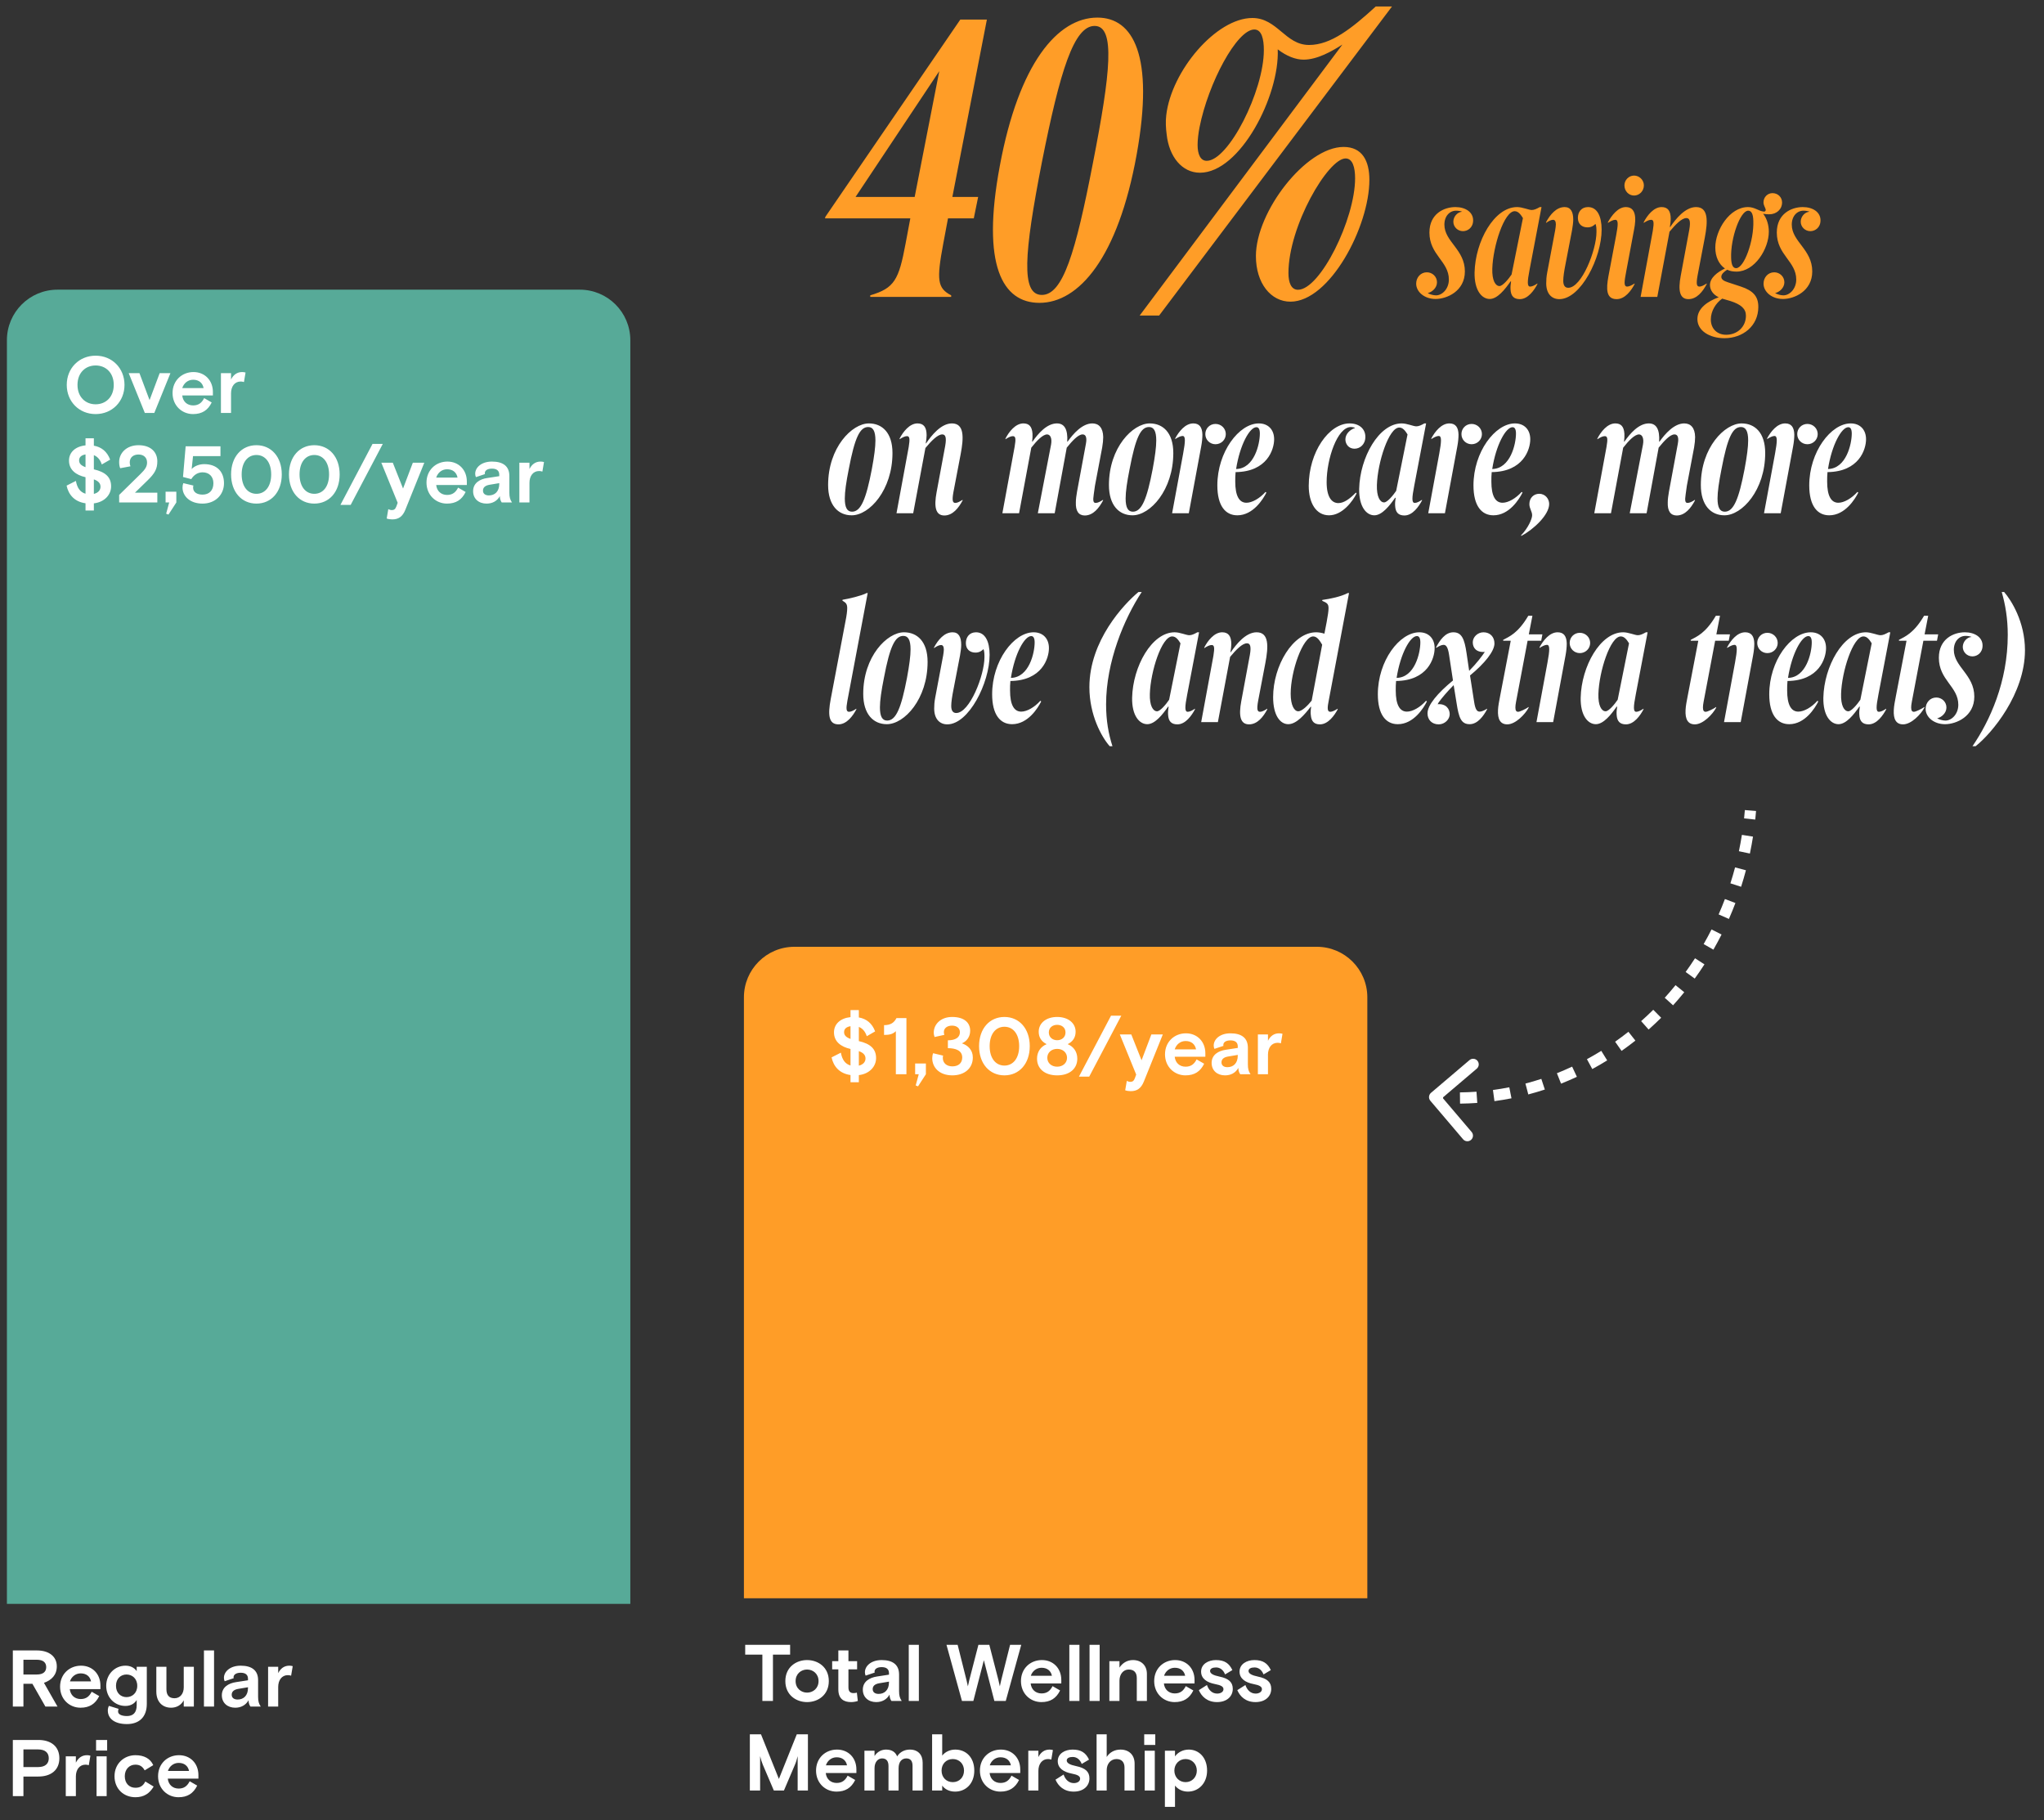 <svg width="274" height="244" viewBox="0 0 274 244" fill="none" xmlns="http://www.w3.org/2000/svg">
<rect x="0" y="0" width="274" height="244" fill="#333333" stroke="none"/>
<path d="M191.825 146.495C191.508 146.764 191.47 147.239 191.739 147.556L196.128 152.719C196.397 153.035 196.872 153.074 197.189 152.805C197.506 152.535 197.544 152.06 197.275 151.743L193.374 147.154L197.963 143.253C198.279 142.984 198.318 142.509 198.049 142.192C197.779 141.875 197.304 141.837 196.987 142.106L191.825 146.495ZM192.252 147.819C192.638 147.85 193.024 147.875 193.409 147.895L193.484 146.391C193.115 146.372 192.745 146.348 192.373 146.318L192.252 147.819ZM195.721 147.941C196.495 147.932 197.266 147.9 198.031 147.845L197.923 146.343C197.188 146.396 196.448 146.427 195.705 146.435L195.721 147.941ZM200.332 147.607C201.099 147.503 201.86 147.376 202.615 147.227L202.322 145.75C201.598 145.893 200.867 146.015 200.131 146.114L200.332 147.607ZM204.869 146.708C205.616 146.511 206.356 146.293 207.087 146.052L206.616 144.622C205.914 144.853 205.204 145.063 204.486 145.251L204.869 146.708ZM209.261 145.263C209.977 144.979 210.685 144.673 211.383 144.346L210.745 142.982C210.074 143.296 209.394 143.59 208.705 143.864L209.261 145.263ZM213.447 143.305C214.124 142.938 214.79 142.551 215.445 142.145L214.652 140.865C214.022 141.256 213.38 141.628 212.729 141.981L213.447 143.305ZM217.373 140.872C218.003 140.43 218.62 139.969 219.225 139.491L218.291 138.31C217.708 138.771 217.114 139.214 216.508 139.64L217.373 140.872ZM220.996 138.009C221.571 137.499 222.133 136.972 222.681 136.43L221.621 135.36C221.093 135.883 220.551 136.39 219.997 136.882L220.996 138.009ZM224.276 134.761C224.791 134.192 225.291 133.607 225.777 133.008L224.607 132.06C224.139 132.638 223.656 133.202 223.159 133.751L224.276 134.761ZM227.18 131.176C227.631 130.555 228.065 129.92 228.484 129.272L227.219 128.455C226.815 129.081 226.395 129.694 225.961 130.293L227.18 131.176ZM229.683 127.301C230.064 126.636 230.429 125.958 230.777 125.269L229.432 124.591C229.097 125.256 228.745 125.911 228.377 126.553L229.683 127.301ZM231.761 123.183C232.07 122.481 232.361 121.77 232.635 121.048L231.227 120.514C230.963 121.211 230.681 121.899 230.383 122.576L231.761 123.183ZM233.396 118.871C233.629 118.142 233.845 117.405 234.043 116.658L232.587 116.273C232.396 116.995 232.188 117.707 231.962 118.411L233.396 118.871ZM234.575 114.415C234.732 113.667 234.871 112.911 234.991 112.148L233.504 111.913C233.388 112.651 233.253 113.382 233.101 114.105L234.575 114.415ZM235.293 109.863C235.333 109.481 235.369 109.097 235.4 108.712L233.9 108.59C233.869 108.963 233.835 109.334 233.795 109.703L235.293 109.863ZM191.825 146.495C191.508 146.764 191.47 147.239 191.739 147.556L196.128 152.719C196.397 153.035 196.872 153.074 197.189 152.805C197.506 152.535 197.544 152.06 197.275 151.743L193.374 147.154L197.963 143.253C198.279 142.984 198.318 142.509 198.049 142.192C197.779 141.875 197.304 141.837 196.987 142.106L191.825 146.495ZM192.252 147.819C192.638 147.85 193.024 147.875 193.409 147.895L193.484 146.391C193.115 146.372 192.745 146.348 192.373 146.318L192.252 147.819ZM195.721 147.941C196.495 147.932 197.266 147.9 198.031 147.845L197.923 146.343C197.188 146.396 196.448 146.427 195.705 146.435L195.721 147.941ZM200.332 147.607C201.099 147.503 201.86 147.376 202.615 147.227L202.322 145.75C201.598 145.893 200.867 146.015 200.131 146.114L200.332 147.607ZM204.869 146.708C205.616 146.511 206.356 146.293 207.087 146.052L206.616 144.622C205.914 144.853 205.204 145.063 204.486 145.251L204.869 146.708ZM209.261 145.263C209.977 144.979 210.685 144.673 211.383 144.346L210.745 142.982C210.074 143.296 209.394 143.59 208.705 143.864L209.261 145.263ZM213.447 143.305C214.124 142.938 214.79 142.551 215.445 142.145L214.652 140.865C214.022 141.256 213.38 141.628 212.729 141.981L213.447 143.305ZM217.373 140.872C218.003 140.43 218.62 139.969 219.225 139.491L218.291 138.31C217.708 138.771 217.114 139.214 216.508 139.64L217.373 140.872ZM220.996 138.009C221.571 137.499 222.133 136.972 222.681 136.43L221.621 135.36C221.093 135.883 220.551 136.39 219.997 136.882L220.996 138.009ZM224.276 134.761C224.791 134.192 225.291 133.607 225.777 133.008L224.607 132.06C224.139 132.638 223.656 133.202 223.159 133.751L224.276 134.761ZM227.18 131.176C227.631 130.555 228.065 129.92 228.484 129.272L227.219 128.455C226.815 129.081 226.395 129.694 225.961 130.293L227.18 131.176ZM229.683 127.301C230.064 126.636 230.429 125.958 230.777 125.269L229.432 124.591C229.097 125.256 228.745 125.911 228.377 126.553L229.683 127.301ZM231.761 123.183C232.07 122.481 232.361 121.77 232.635 121.048L231.227 120.514C230.963 121.211 230.681 121.899 230.383 122.576L231.761 123.183ZM233.396 118.871C233.629 118.142 233.845 117.405 234.043 116.658L232.587 116.273C232.396 116.995 232.188 117.707 231.962 118.411L233.396 118.871ZM234.575 114.415C234.732 113.667 234.871 112.911 234.991 112.148L233.504 111.913C233.388 112.651 233.253 113.382 233.101 114.105L234.575 114.415ZM235.293 109.863C235.333 109.481 235.369 109.097 235.4 108.712L233.9 108.59C233.869 108.963 233.835 109.334 233.795 109.703L235.293 109.863Z" fill="white"/>
<path d="M122.613 26.398L125.91 9.539L114.689 26.398H122.613ZM127.506 39.8H116.657V39.587C119.901 38.63 120.486 37.513 121.39 32.673L122.028 29.27H110.594C110.594 29.216 110.647 29.11 110.647 29.057L128.729 2.625H132.292L127.665 26.398H131.122L130.537 29.27H127.08L126.442 32.673C125.538 37.513 125.645 38.63 127.506 39.587V39.8ZM139.342 40.597C134.396 40.597 131.524 35.598 134.024 22.249C136.577 8.475 141.788 2.359 147.107 2.359C151.893 2.359 154.765 7.411 152.372 20.707C149.872 34.588 144.607 40.597 139.342 40.597ZM139.661 39.534C142.48 39.534 144.182 33.897 146.522 21.771C148.862 9.805 149.553 3.476 146.734 3.476C143.969 3.476 142.108 9.432 139.661 21.771C137.268 34.056 136.842 39.534 139.661 39.534ZM155.38 42.299H152.774L179.95 5.975C178.514 6.88 176.6 7.996 174.738 7.996C173.675 7.996 172.451 7.518 171.281 6.614C171.547 12.836 166.229 23.154 160.857 23.154C158.464 23.154 156.709 21.026 156.39 17.995C156.284 17.197 156.231 16.346 156.337 15.442C157.028 9.486 163.038 2.412 167.878 2.412C171.228 2.412 172.292 6.029 175.483 6.029C178.408 6.029 181.227 3.795 184.417 0.87H186.598L155.38 42.299ZM172.983 40.438C170.377 40.438 168.356 37.992 168.356 34.322C168.356 28.366 175.057 19.697 180.11 19.697C182.609 19.697 183.567 21.558 183.567 24.111C183.567 30.386 178.248 40.438 172.983 40.438ZM173.994 38.843C176.972 38.843 181.652 29.376 181.652 23.898C181.652 22.462 181.333 21.239 180.376 21.239C178.036 21.239 172.717 30.28 172.717 36.609C172.717 37.885 173.09 38.843 173.994 38.843ZM161.762 21.558C164.687 21.558 169.42 12.198 169.42 6.72C169.42 5.284 169.154 3.954 168.144 3.954C165.803 3.954 161.974 11.134 160.804 17.038C160.645 17.835 160.538 18.739 160.538 19.431C160.538 20.654 160.911 21.558 161.762 21.558ZM191.385 39.292C191.638 39.431 192.1 39.592 192.492 39.592C193.345 39.592 194.222 38.716 194.222 37.47C194.222 35.025 191.615 34.171 191.615 31.172C191.615 28.634 193.599 27.758 195.099 27.758C196.437 27.758 197.475 28.427 197.475 29.534C197.475 30.503 196.76 30.987 196.114 30.987C195.399 30.987 194.822 30.411 194.822 29.719C194.822 29.05 195.352 28.427 195.998 28.381C195.837 28.288 195.445 28.242 195.191 28.242C194.337 28.242 193.622 28.957 193.622 30.111C193.622 32.395 196.368 33.433 196.368 36.386C196.368 39.038 193.945 40.077 192.446 40.077C190.923 40.077 189.839 39.108 189.839 38.023C189.839 37.193 190.439 36.501 191.269 36.501C192.007 36.501 192.63 37.078 192.63 37.839C192.63 38.6 191.961 39.154 191.385 39.292ZM206.088 38V38.093C205.673 38.877 204.843 40.1 203.735 40.1C202.928 40.1 202.536 39.684 202.49 38.808C202.467 38.508 202.49 38.139 202.559 37.724H202.49C201.751 38.785 200.736 40.077 199.698 40.077C198.637 40.077 197.622 38.923 197.668 36.524C197.76 32.349 200.298 27.758 203.366 27.758C204.081 27.758 204.935 28.15 205.327 28.15C205.673 28.15 205.996 27.988 206.411 27.758H206.642L205.05 36.109C204.727 37.77 204.704 38.416 205.12 38.416C205.373 38.416 205.719 38.254 206.088 38ZM202.628 36.801L204.151 29.234C203.851 28.75 203.528 28.311 203.043 28.311C201.636 28.311 200.137 32.994 200.044 36.017C199.998 37.585 200.46 38.346 201.013 38.346C201.428 38.346 202.213 37.424 202.628 36.801ZM207.41 36.501L208.471 30.872C208.518 30.572 208.564 30.295 208.564 30.088C208.564 29.695 208.448 29.465 208.195 29.465C207.941 29.465 207.595 29.626 207.249 29.88V29.788C207.779 28.796 208.61 27.758 209.74 27.758C210.548 27.758 210.894 28.381 210.894 29.442C210.894 29.834 210.824 30.318 210.732 30.872L209.856 35.417C209.671 36.339 209.556 37.124 209.556 37.631C209.556 38.231 209.763 38.577 210.225 38.577C212.024 38.577 214.008 33.525 214.008 31.103C214.008 30.734 214.008 30.272 213.87 30.018C213.685 30.203 213.362 30.48 212.808 30.48C212.07 30.48 211.517 30.042 211.517 29.211C211.517 28.427 211.978 27.758 212.878 27.758C214.1 27.758 214.7 28.98 214.7 30.78C214.7 34.54 211.909 40.1 209.025 40.1C208.056 40.1 207.272 39.431 207.272 37.977C207.272 37.562 207.295 37.101 207.41 36.501ZM219.048 26.212C218.333 26.212 217.757 25.612 217.757 24.851C217.757 24.136 218.333 23.536 219.048 23.536C219.764 23.536 220.363 24.136 220.363 24.851C220.363 25.612 219.764 26.212 219.048 26.212ZM219.118 38V38.093C218.656 38.969 217.826 40.1 216.718 40.1C215.311 40.1 215.288 38.785 215.611 37.032L216.649 31.541C216.903 30.18 216.972 29.465 216.534 29.465C216.28 29.465 215.934 29.626 215.542 29.88V29.788C216.026 28.911 216.88 27.758 217.941 27.758C219.279 27.758 219.371 29.165 219.048 30.78L217.987 36.432C217.757 37.677 217.618 38.416 218.126 38.416C218.379 38.416 218.725 38.254 219.118 38ZM228.783 38V38.093C228.253 39.085 227.468 40.1 226.338 40.1C225.161 40.1 224.931 38.946 225.3 36.985L226.453 30.78C226.661 29.603 226.476 29.234 226.061 29.234C225.438 29.234 224.608 30.088 223.8 31.057L222.162 39.8H219.925L221.563 30.918C221.747 29.788 221.678 29.465 221.332 29.465C221.055 29.465 220.732 29.626 220.34 29.88V29.788C220.801 28.888 221.678 27.758 222.739 27.758C223.57 27.758 223.962 28.265 223.962 29.349C223.962 29.649 223.916 30.018 223.846 30.434H223.893C224.608 29.373 225.9 27.758 227.353 27.758C229.037 27.758 228.945 29.672 228.529 31.864L227.561 36.939C227.353 38.093 227.445 38.416 227.814 38.416C228.068 38.416 228.391 38.254 228.783 38ZM231.622 37.839L233.375 38.416C235.036 38.969 235.705 39.754 235.705 41.138C235.705 43.722 233.606 45.336 231.16 45.336C229.199 45.336 227.538 44.344 227.538 42.776C227.538 41.299 228.946 40.377 230.399 39.846C229.684 39.523 229.222 38.9 229.222 38.208C229.222 37.239 230.214 36.478 231.229 35.993C230.399 35.417 229.938 34.402 229.938 33.179C229.938 30.849 231.852 27.758 234.321 27.758C235.22 27.758 235.751 28.288 236.397 28.358C236.628 28.404 236.72 28.219 236.697 28.104C236.674 27.896 236.397 27.527 236.397 27.135C236.397 26.42 236.951 25.889 237.597 25.889C238.335 25.889 238.888 26.443 238.888 27.135C238.888 28.058 238.15 28.727 237.158 28.727C236.951 28.727 236.558 28.704 236.351 28.657C236.881 29.326 237.112 30.226 237.112 31.057C237.112 33.364 235.22 36.409 232.775 36.409C232.314 36.409 231.898 36.339 231.529 36.155C231.091 36.432 230.745 36.755 230.745 37.101C230.745 37.447 231.045 37.654 231.622 37.839ZM231.968 40.353L230.86 40.031C230.007 40.63 229.338 41.691 229.338 42.822C229.338 44.091 230.214 44.875 231.391 44.875C232.89 44.875 234.044 43.814 234.044 42.314C234.044 41.392 233.398 40.815 231.968 40.353ZM232.729 35.947C233.813 35.947 235.128 32.256 235.036 29.626C235.013 28.542 234.713 28.242 234.344 28.242C233.283 28.242 231.968 31.933 232.06 34.563C232.083 35.624 232.36 35.947 232.729 35.947ZM237.951 39.292C238.205 39.431 238.666 39.592 239.058 39.592C239.912 39.592 240.788 38.716 240.788 37.47C240.788 35.025 238.182 34.171 238.182 31.172C238.182 28.634 240.165 27.758 241.665 27.758C243.003 27.758 244.041 28.427 244.041 29.534C244.041 30.503 243.326 30.987 242.68 30.987C241.965 30.987 241.388 30.411 241.388 29.719C241.388 29.05 241.919 28.427 242.565 28.381C242.403 28.288 242.011 28.242 241.757 28.242C240.904 28.242 240.189 28.957 240.189 30.111C240.189 32.395 242.934 33.433 242.934 36.386C242.934 39.038 240.511 40.077 239.012 40.077C237.489 40.077 236.405 39.108 236.405 38.023C236.405 37.193 237.005 36.501 237.835 36.501C238.574 36.501 239.197 37.078 239.197 37.839C239.197 38.6 238.528 39.154 237.951 39.292Z" fill="#FF9D27"/>
<path d="M114.169 69.077C112.347 69.077 111.009 67.716 111.009 65.016C111.009 59.987 114.216 56.758 116.476 56.758C118.23 56.758 119.637 57.98 119.637 60.726C119.637 65.686 116.546 69.077 114.169 69.077ZM114.216 68.592C115.415 68.592 116.107 66.862 116.869 62.894C117.192 61.164 117.353 59.918 117.353 59.042C117.353 57.75 117.007 57.242 116.384 57.242C115.277 57.242 114.585 58.626 113.777 62.894C113.431 64.624 113.247 65.916 113.247 66.816C113.247 68.016 113.547 68.592 114.216 68.592ZM129.034 67V67.093C128.504 68.085 127.719 69.1 126.589 69.1C125.413 69.1 125.182 67.946 125.551 65.985L126.704 59.78C126.912 58.603 126.728 58.234 126.312 58.234C125.689 58.234 124.859 59.088 124.052 60.057L122.414 68.8H120.176L121.814 59.918C121.998 58.788 121.929 58.465 121.583 58.465C121.306 58.465 120.983 58.626 120.591 58.88V58.788C121.053 57.888 121.929 56.758 122.99 56.758C123.821 56.758 124.213 57.265 124.213 58.349C124.213 58.649 124.167 59.019 124.098 59.434H124.144C124.859 58.373 126.151 56.758 127.604 56.758C129.288 56.758 129.196 58.672 128.781 60.864L127.812 65.939C127.604 67.093 127.696 67.416 128.066 67.416C128.319 67.416 128.642 67.254 129.034 67ZM147.864 67V67.093C147.334 68.085 146.549 69.1 145.419 69.1C144.588 69.1 144.173 68.5 144.219 67.323C144.219 66.931 144.289 66.424 144.381 65.893L145.557 59.549C145.627 59.203 145.788 58.234 145.119 58.234C144.542 58.234 143.758 59.065 142.997 60.011L141.382 68.8H139.121L140.897 59.595C141.059 58.696 140.759 58.234 140.367 58.234C139.79 58.234 138.983 59.065 138.244 60.011L136.606 68.8H134.369L136.007 59.918C136.191 58.857 136.168 58.465 135.776 58.465C135.499 58.465 135.176 58.626 134.784 58.88V58.788C135.245 57.888 136.122 56.758 137.183 56.758C137.945 56.758 138.337 57.173 138.406 58.119C138.429 58.396 138.406 58.765 138.36 59.203H138.406C139.144 58.142 140.321 56.758 141.682 56.758C142.697 56.758 143.158 57.565 143.066 59.203H143.112C143.85 58.165 145.073 56.758 146.434 56.758C147.287 56.758 147.864 57.334 147.887 58.58C147.887 58.972 147.841 59.457 147.749 59.987L146.78 65.109C146.711 65.524 146.665 65.939 146.618 66.262C146.48 67.162 146.572 67.416 146.872 67.416C147.149 67.416 147.472 67.254 147.864 67ZM151.814 69.077C149.992 69.077 148.654 67.716 148.654 65.016C148.654 59.987 151.861 56.758 154.121 56.758C155.875 56.758 157.282 57.98 157.282 60.726C157.282 65.686 154.191 69.077 151.814 69.077ZM151.861 68.592C153.06 68.592 153.752 66.862 154.514 62.894C154.836 61.164 154.998 59.918 154.998 59.042C154.998 57.75 154.652 57.242 154.029 57.242C152.922 57.242 152.23 58.626 151.422 62.894C151.076 64.624 150.892 65.916 150.892 66.816C150.892 68.016 151.192 68.592 151.861 68.592ZM159.36 68.8H157.122L158.599 60.818C158.899 59.18 158.945 58.442 158.53 58.442C158.276 58.442 157.93 58.603 157.538 58.857V58.765C158.022 57.865 158.876 56.758 159.96 56.758C160.79 56.758 161.16 57.288 161.183 58.257C161.183 58.696 161.137 59.226 161.021 59.849L159.36 68.8ZM164.32 58.188C164.32 58.949 163.697 59.549 162.936 59.549C162.175 59.549 161.575 58.949 161.575 58.188C161.575 57.427 162.175 56.827 162.936 56.827C163.697 56.827 164.32 57.427 164.32 58.188ZM169.646 65.939L169.761 66.031C169.323 66.908 167.985 69.077 165.862 69.077C164.271 69.077 163.186 67.808 163.186 65.063C163.186 60.587 166.093 56.758 168.746 56.758C169.992 56.758 170.799 57.588 170.799 58.88C170.799 60.264 169.853 63.24 165.632 63.286C165.586 63.725 165.586 64.117 165.586 64.555C165.586 66.47 166.116 67.393 167.085 67.393C167.846 67.393 168.861 66.816 169.646 65.939ZM165.701 62.871C168.146 62.825 168.884 59.503 168.884 58.119C168.884 57.542 168.723 57.265 168.423 57.265C167.523 57.265 166.208 59.618 165.701 62.871ZM181.759 66.031L181.851 66.147C181.344 67.162 179.96 69.077 178.16 69.077C176.43 69.077 175.438 67.439 175.438 65.132C175.438 60.587 178.16 56.758 180.905 56.758C182.243 56.758 183.028 57.519 183.028 58.557C183.028 59.595 182.29 60.149 181.574 60.149C180.79 60.149 180.352 59.526 180.352 58.903C180.352 58.165 180.975 57.588 181.621 57.381V57.334C181.505 57.288 181.252 57.242 181.09 57.242C179.268 57.242 177.837 61.533 177.837 64.624C177.837 66.724 178.575 67.439 179.406 67.439C180.144 67.439 180.929 66.885 181.759 66.031ZM190.618 67V67.093C190.203 67.877 189.373 69.1 188.265 69.1C187.458 69.1 187.066 68.684 187.02 67.808C186.997 67.508 187.02 67.139 187.089 66.724H187.02C186.281 67.785 185.266 69.077 184.228 69.077C183.167 69.077 182.152 67.923 182.198 65.524C182.291 61.349 184.828 56.758 187.896 56.758C188.611 56.758 189.465 57.15 189.857 57.15C190.203 57.15 190.526 56.988 190.941 56.758H191.172L189.58 65.109C189.257 66.77 189.234 67.416 189.65 67.416C189.903 67.416 190.249 67.254 190.618 67ZM187.158 65.801L188.681 58.234C188.381 57.75 188.058 57.311 187.573 57.311C186.166 57.311 184.667 61.994 184.574 65.016C184.528 66.585 184.99 67.347 185.543 67.347C185.959 67.347 186.743 66.424 187.158 65.801ZM193.693 68.8H191.456L192.932 60.818C193.232 59.18 193.278 58.442 192.863 58.442C192.609 58.442 192.263 58.603 191.871 58.857V58.765C192.355 57.865 193.209 56.758 194.293 56.758C195.124 56.758 195.493 57.288 195.516 58.257C195.516 58.696 195.47 59.226 195.354 59.849L193.693 68.8ZM198.653 58.188C198.653 58.949 198.03 59.549 197.269 59.549C196.508 59.549 195.908 58.949 195.908 58.188C195.908 57.427 196.508 56.827 197.269 56.827C198.03 56.827 198.653 57.427 198.653 58.188ZM203.979 65.939L204.094 66.031C203.656 66.908 202.318 69.077 200.196 69.077C198.604 69.077 197.52 67.808 197.52 65.063C197.52 60.587 200.426 56.758 203.079 56.758C204.325 56.758 205.133 57.588 205.133 58.88C205.133 60.264 204.187 63.24 199.965 63.286C199.919 63.725 199.919 64.117 199.919 64.555C199.919 66.47 200.449 67.393 201.418 67.393C202.18 67.393 203.195 66.816 203.979 65.939ZM200.034 62.871C202.48 62.825 203.218 59.503 203.218 58.119C203.218 57.542 203.056 57.265 202.756 57.265C201.857 57.265 200.542 59.618 200.034 62.871ZM203.93 71.845L203.907 71.753C204.83 70.807 205.384 69.561 205.384 69.077C205.384 68.546 205.015 68.177 205.015 67.577C205.015 66.724 205.614 66.193 206.33 66.193C207.183 66.193 207.668 66.908 207.668 67.554C207.668 69.007 205.614 70.945 203.93 71.845ZM227.209 67V67.093C226.679 68.085 225.894 69.1 224.764 69.1C223.933 69.1 223.518 68.5 223.564 67.323C223.564 66.931 223.634 66.424 223.726 65.893L224.902 59.549C224.972 59.203 225.133 58.234 224.464 58.234C223.887 58.234 223.103 59.065 222.342 60.011L220.727 68.8H218.466L220.242 59.595C220.404 58.696 220.104 58.234 219.712 58.234C219.135 58.234 218.328 59.065 217.589 60.011L215.952 68.8H213.714L215.352 59.918C215.536 58.857 215.513 58.465 215.121 58.465C214.844 58.465 214.521 58.626 214.129 58.88V58.788C214.59 57.888 215.467 56.758 216.528 56.758C217.29 56.758 217.682 57.173 217.751 58.119C217.774 58.396 217.751 58.765 217.705 59.203H217.751C218.489 58.142 219.666 56.758 221.027 56.758C222.042 56.758 222.503 57.565 222.411 59.203H222.457C223.195 58.165 224.418 56.758 225.779 56.758C226.633 56.758 227.209 57.334 227.232 58.58C227.232 58.972 227.186 59.457 227.094 59.987L226.125 65.109C226.056 65.524 226.01 65.939 225.964 66.262C225.825 67.162 225.917 67.416 226.217 67.416C226.494 67.416 226.817 67.254 227.209 67ZM231.16 69.077C229.337 69.077 227.999 67.716 227.999 65.016C227.999 59.987 231.206 56.758 233.466 56.758C235.22 56.758 236.627 57.98 236.627 60.726C236.627 65.686 233.536 69.077 231.16 69.077ZM231.206 68.592C232.405 68.592 233.097 66.862 233.859 62.894C234.182 61.164 234.343 59.918 234.343 59.042C234.343 57.75 233.997 57.242 233.374 57.242C232.267 57.242 231.575 58.626 230.767 62.894C230.421 64.624 230.237 65.916 230.237 66.816C230.237 68.016 230.537 68.592 231.206 68.592ZM238.705 68.8H236.468L237.944 60.818C238.244 59.18 238.29 58.442 237.875 58.442C237.621 58.442 237.275 58.603 236.883 58.857V58.765C237.367 57.865 238.221 56.758 239.305 56.758C240.136 56.758 240.505 57.288 240.528 58.257C240.528 58.696 240.482 59.226 240.366 59.849L238.705 68.8ZM243.665 58.188C243.665 58.949 243.042 59.549 242.281 59.549C241.52 59.549 240.92 58.949 240.92 58.188C240.92 57.427 241.52 56.827 242.281 56.827C243.042 56.827 243.665 57.427 243.665 58.188ZM248.991 65.939L249.106 66.031C248.668 66.908 247.33 69.077 245.208 69.077C243.616 69.077 242.531 67.808 242.531 65.063C242.531 60.587 245.438 56.758 248.091 56.758C249.337 56.758 250.144 57.588 250.144 58.88C250.144 60.264 249.198 63.24 244.977 63.286C244.931 63.725 244.931 64.117 244.931 64.555C244.931 66.47 245.461 67.393 246.43 67.393C247.191 67.393 248.206 66.816 248.991 65.939ZM245.046 62.871C247.491 62.825 248.23 59.503 248.23 58.119C248.23 57.542 248.068 57.265 247.768 57.265C246.868 57.265 245.554 59.618 245.046 62.871ZM114.792 95V95.093C114.331 95.969 113.5 97.1 112.393 97.1C111.078 97.1 110.963 95.831 111.355 93.732L113.316 83.397C113.5 82.497 113.57 81.897 113.57 81.528C113.57 80.951 113.385 80.79 112.924 80.513L112.947 80.398C113.8 80.259 115.484 79.867 116.176 79.498H116.315L113.593 93.939C113.385 95.07 113.454 95.416 113.823 95.416C114.077 95.416 114.423 95.254 114.792 95ZM118.878 97.077C117.055 97.077 115.717 95.716 115.717 93.016C115.717 87.987 118.924 84.758 121.185 84.758C122.938 84.758 124.345 85.98 124.345 88.726C124.345 93.686 121.254 97.077 118.878 97.077ZM118.924 96.592C120.124 96.592 120.816 94.862 121.577 90.894C121.9 89.164 122.061 87.918 122.061 87.042C122.061 85.75 121.715 85.242 121.093 85.242C119.985 85.242 119.293 86.626 118.486 90.894C118.14 92.624 117.955 93.916 117.955 94.816C117.955 96.016 118.255 96.592 118.924 96.592ZM125.369 93.501L126.43 87.872C126.476 87.572 126.522 87.295 126.522 87.088C126.522 86.695 126.407 86.465 126.153 86.465C125.899 86.465 125.553 86.626 125.207 86.88V86.788C125.738 85.796 126.568 84.758 127.699 84.758C128.506 84.758 128.852 85.381 128.852 86.442C128.852 86.834 128.783 87.318 128.691 87.872L127.814 92.417C127.63 93.339 127.514 94.124 127.514 94.631C127.514 95.231 127.722 95.577 128.183 95.577C129.983 95.577 131.967 90.525 131.967 88.103C131.967 87.734 131.967 87.272 131.828 87.019C131.644 87.203 131.321 87.48 130.767 87.48C130.029 87.48 129.475 87.042 129.475 86.211C129.475 85.427 129.936 84.758 130.836 84.758C132.059 84.758 132.659 85.98 132.659 87.78C132.659 91.54 129.867 97.1 126.984 97.1C126.015 97.1 125.23 96.431 125.23 94.977C125.23 94.562 125.253 94.101 125.369 93.501ZM139.458 93.939L139.573 94.031C139.135 94.908 137.797 97.077 135.674 97.077C134.083 97.077 132.998 95.808 132.998 93.063C132.998 88.587 135.905 84.758 138.558 84.758C139.804 84.758 140.611 85.588 140.611 86.88C140.611 88.264 139.665 91.24 135.444 91.286C135.398 91.725 135.398 92.117 135.398 92.555C135.398 94.47 135.928 95.393 136.897 95.393C137.658 95.393 138.673 94.816 139.458 93.939ZM135.513 90.871C137.958 90.825 138.696 87.503 138.696 86.119C138.696 85.542 138.535 85.265 138.235 85.265C137.335 85.265 136.02 87.618 135.513 90.871ZM149.126 100.029H148.757C147.672 98.807 146.034 95.854 146.034 92.117C146.034 85.865 150.671 80.974 152.609 79.36H153.047C150.694 82.935 148.272 88.703 148.272 94.424C148.272 96.592 148.595 98.368 149.126 100.029ZM160.183 95V95.093C159.767 95.877 158.937 97.1 157.83 97.1C157.022 97.1 156.63 96.684 156.584 95.808C156.561 95.508 156.584 95.139 156.653 94.724H156.584C155.846 95.785 154.831 97.077 153.792 97.077C152.731 97.077 151.716 95.923 151.762 93.524C151.855 89.349 154.392 84.758 157.46 84.758C158.176 84.758 159.029 85.15 159.421 85.15C159.767 85.15 160.09 84.988 160.506 84.758H160.736L159.144 93.109C158.821 94.77 158.798 95.416 159.214 95.416C159.467 95.416 159.813 95.254 160.183 95ZM156.722 93.801L158.245 86.234C157.945 85.75 157.622 85.311 157.137 85.311C155.73 85.311 154.231 89.994 154.138 93.016C154.092 94.585 154.554 95.347 155.107 95.347C155.523 95.347 156.307 94.424 156.722 93.801ZM169.878 95V95.093C169.348 96.085 168.564 97.1 167.433 97.1C166.257 97.1 166.026 95.946 166.395 93.985L167.548 87.78C167.756 86.603 167.572 86.234 167.156 86.234C166.533 86.234 165.703 87.088 164.896 88.057L163.258 96.8H161.02L162.658 87.918C162.842 86.788 162.773 86.465 162.427 86.465C162.15 86.465 161.827 86.626 161.435 86.88V86.788C161.897 85.888 162.773 84.758 163.834 84.758C164.665 84.758 165.057 85.265 165.057 86.35C165.057 86.649 165.011 87.019 164.942 87.434H164.988C165.703 86.373 166.995 84.758 168.448 84.758C170.132 84.758 170.04 86.672 169.625 88.864L168.656 93.939C168.448 95.093 168.54 95.416 168.91 95.416C169.163 95.416 169.486 95.254 169.878 95ZM179.315 95V95.093C178.899 95.877 178.046 97.1 176.938 97.1C176.154 97.1 175.785 96.684 175.716 95.854C175.67 95.531 175.693 95.185 175.762 94.747H175.693C174.908 95.762 173.801 97.077 172.694 97.077C171.61 97.077 170.664 95.9 170.664 93.455C170.664 89.233 173.317 84.758 176.431 84.758C176.777 84.758 177.169 84.827 177.538 84.942L177.838 83.397C178 82.497 178.092 81.92 178.092 81.528C178.092 80.951 177.884 80.813 177.238 80.536C177.238 80.49 177.261 80.467 177.261 80.421C178.392 80.259 179.73 79.982 180.676 79.498H180.837L178.138 93.801C177.907 94.908 177.907 95.416 178.323 95.416C178.576 95.416 178.922 95.254 179.315 95ZM175.831 93.916L177.238 86.419C176.938 85.911 176.569 85.311 176.039 85.311C174.632 85.311 173.017 89.994 173.017 92.993C173.017 94.562 173.501 95.347 174.032 95.347C174.539 95.347 175.347 94.539 175.831 93.916ZM191.16 93.939L191.276 94.031C190.837 94.908 189.499 97.077 187.377 97.077C185.785 97.077 184.701 95.808 184.701 93.063C184.701 88.587 187.608 84.758 190.261 84.758C191.506 84.758 192.314 85.588 192.314 86.88C192.314 88.264 191.368 91.24 187.146 91.286C187.1 91.725 187.1 92.117 187.1 92.555C187.1 94.47 187.631 95.393 188.6 95.393C189.361 95.393 190.376 94.816 191.16 93.939ZM187.216 90.871C189.661 90.825 190.399 87.503 190.399 86.119C190.399 85.542 190.238 85.265 189.938 85.265C189.038 85.265 187.723 87.618 187.216 90.871ZM199.341 95V95.093C198.857 95.992 198.072 97.077 197.011 97.077C195.858 97.077 195.558 96.2 195.258 94.262L194.866 91.84C194.035 92.67 193.274 93.57 192.859 94.147L192.72 94.401C193.828 94.308 194.335 95.023 194.335 95.739C194.335 96.431 193.666 97.1 192.859 97.1C191.959 97.1 191.359 96.5 191.359 95.623C191.359 94.516 192.697 92.924 194.773 91.217L194.243 87.734C194.081 86.695 193.828 86.442 193.505 86.442C193.251 86.442 192.905 86.603 192.513 86.857V86.765C192.997 85.842 193.735 84.758 194.82 84.758C195.95 84.758 196.319 85.657 196.596 87.572L196.942 89.925C197.934 88.933 198.695 87.918 199.041 87.388C197.888 87.48 197.426 86.834 197.426 86.096C197.426 85.404 198.072 84.758 198.857 84.758C199.756 84.758 200.333 85.381 200.333 86.257C200.333 87.295 199.041 88.91 197.057 90.548L197.611 94.101C197.772 95.162 198.026 95.393 198.349 95.393C198.603 95.393 198.949 95.254 199.341 95ZM204.916 94.77V94.862C204.454 95.739 203.162 97.1 202.055 97.1C201.132 97.1 200.74 96.431 200.809 95.162C200.832 94.631 200.971 93.939 201.086 93.339L202.517 85.888H201.501V85.773C202.309 85.335 203.485 84.896 204.87 82.543H205.423L204.939 85.035H206.761L206.6 85.888H204.777L203.232 94.055C203.162 94.401 203.139 94.654 203.139 94.839C203.139 95.277 203.278 95.416 203.508 95.416C203.762 95.416 204.547 95.023 204.916 94.77ZM208.202 96.8H205.964L207.441 88.818C207.74 87.18 207.787 86.442 207.371 86.442C207.118 86.442 206.772 86.603 206.379 86.857V86.765C206.864 85.865 207.717 84.758 208.802 84.758C209.632 84.758 210.001 85.288 210.024 86.257C210.024 86.695 209.978 87.226 209.863 87.849L208.202 96.8ZM213.162 86.188C213.162 86.949 212.539 87.549 211.778 87.549C211.016 87.549 210.416 86.949 210.416 86.188C210.416 85.427 211.016 84.827 211.778 84.827C212.539 84.827 213.162 85.427 213.162 86.188ZM220.311 95V95.093C219.896 95.877 219.065 97.1 217.958 97.1C217.15 97.1 216.758 96.684 216.712 95.808C216.689 95.508 216.712 95.139 216.781 94.724H216.712C215.974 95.785 214.959 97.077 213.921 97.077C212.86 97.077 211.845 95.923 211.891 93.524C211.983 89.349 214.521 84.758 217.589 84.758C218.304 84.758 219.157 85.15 219.55 85.15C219.896 85.15 220.219 84.988 220.634 84.758H220.865L219.273 93.109C218.95 94.77 218.927 95.416 219.342 95.416C219.596 95.416 219.942 95.254 220.311 95ZM216.851 93.801L218.373 86.234C218.073 85.75 217.75 85.311 217.266 85.311C215.859 85.311 214.359 89.994 214.267 93.016C214.221 94.585 214.682 95.347 215.236 95.347C215.651 95.347 216.435 94.424 216.851 93.801ZM230.057 94.77V94.862C229.596 95.739 228.304 97.1 227.197 97.1C226.274 97.1 225.882 96.431 225.951 95.162C225.974 94.631 226.113 93.939 226.228 93.339L227.658 85.888H226.643V85.773C227.451 85.335 228.627 84.896 230.011 82.543H230.565L230.08 85.035H231.903L231.741 85.888H229.919L228.373 94.055C228.304 94.401 228.281 94.654 228.281 94.839C228.281 95.277 228.42 95.416 228.65 95.416C228.904 95.416 229.688 95.023 230.057 94.77ZM233.344 96.8H231.106L232.582 88.818C232.882 87.18 232.928 86.442 232.513 86.442C232.259 86.442 231.913 86.603 231.521 86.857V86.765C232.005 85.865 232.859 84.758 233.943 84.758C234.774 84.758 235.143 85.288 235.166 86.257C235.166 86.695 235.12 87.226 235.004 87.849L233.344 96.8ZM238.303 86.188C238.303 86.949 237.68 87.549 236.919 87.549C236.158 87.549 235.558 86.949 235.558 86.188C235.558 85.427 236.158 84.827 236.919 84.827C237.68 84.827 238.303 85.427 238.303 86.188ZM243.629 93.939L243.744 94.031C243.306 94.908 241.968 97.077 239.846 97.077C238.254 97.077 237.17 95.808 237.17 93.063C237.17 88.587 240.076 84.758 242.729 84.758C243.975 84.758 244.783 85.588 244.783 86.88C244.783 88.264 243.837 91.24 239.615 91.286C239.569 91.725 239.569 92.117 239.569 92.555C239.569 94.47 240.1 95.393 241.068 95.393C241.83 95.393 242.845 94.816 243.629 93.939ZM239.684 90.871C242.13 90.825 242.868 87.503 242.868 86.119C242.868 85.542 242.706 85.265 242.406 85.265C241.507 85.265 240.192 87.618 239.684 90.871ZM252.842 95V95.093C252.427 95.877 251.596 97.1 250.489 97.1C249.681 97.1 249.289 96.684 249.243 95.808C249.22 95.508 249.243 95.139 249.312 94.724H249.243C248.505 95.785 247.49 97.077 246.452 97.077C245.391 97.077 244.376 95.923 244.422 93.524C244.514 89.349 247.052 84.758 250.12 84.758C250.835 84.758 251.688 85.15 252.081 85.15C252.427 85.15 252.75 84.988 253.165 84.758H253.396L251.804 93.109C251.481 94.77 251.458 95.416 251.873 95.416C252.127 95.416 252.473 95.254 252.842 95ZM249.382 93.801L250.904 86.234C250.604 85.75 250.281 85.311 249.797 85.311C248.39 85.311 246.89 89.994 246.798 93.016C246.752 94.585 247.213 95.347 247.767 95.347C248.182 95.347 248.966 94.424 249.382 93.801ZM257.97 94.77V94.862C257.509 95.739 256.217 97.1 255.11 97.1C254.187 97.1 253.795 96.431 253.864 95.162C253.887 94.631 254.025 93.939 254.141 93.339L255.571 85.888H254.556V85.773C255.363 85.335 256.54 84.896 257.924 82.543H258.478L257.993 85.035H259.816L259.654 85.888H257.832L256.286 94.055C256.217 94.401 256.194 94.654 256.194 94.839C256.194 95.277 256.332 95.416 256.563 95.416C256.817 95.416 257.601 95.023 257.97 94.77ZM259.675 96.292C259.929 96.431 260.39 96.592 260.783 96.592C261.636 96.592 262.513 95.716 262.513 94.47C262.513 92.025 259.906 91.171 259.906 88.172C259.906 85.634 261.89 84.758 263.389 84.758C264.727 84.758 265.765 85.427 265.765 86.534C265.765 87.503 265.05 87.987 264.404 87.987C263.689 87.987 263.113 87.411 263.113 86.719C263.113 86.05 263.643 85.427 264.289 85.381C264.128 85.288 263.735 85.242 263.482 85.242C262.628 85.242 261.913 85.957 261.913 87.111C261.913 89.395 264.658 90.433 264.658 93.386C264.658 96.038 262.236 97.077 260.736 97.077C259.214 97.077 258.13 96.108 258.13 95.023C258.13 94.193 258.729 93.501 259.56 93.501C260.298 93.501 260.921 94.078 260.921 94.839C260.921 95.6 260.252 96.154 259.675 96.292ZM264.829 100.029H264.413C266.72 96.661 269.142 91.425 269.142 85.104C269.142 82.912 268.819 81.044 268.335 79.36H268.658C269.581 80.421 271.449 83.328 271.449 87.157C271.449 93.016 266.997 98.322 264.829 100.029Z" fill="white"/>
<path d="M0.926 215.002L0.926 45.605C0.926 41.863 3.959 38.83 7.702 38.83L77.719 38.83C81.461 38.83 84.495 41.863 84.495 45.605L84.495 215.002L0.926 215.002Z" fill="#57AA98"/>
<path d="M1.721 228.767V221.24H4.936C6.592 221.24 7.614 222.068 7.614 223.369C7.614 224.53 6.915 225.218 5.893 225.584L7.71 228.767H6.087L4.345 225.713H3.141V228.767H1.721ZM3.141 224.466H4.936C5.807 224.466 6.194 224.079 6.194 223.477C6.194 222.874 5.807 222.487 4.936 222.487H3.141V224.466ZM10.795 228.917C9.312 228.917 8.054 227.788 8.054 226.1C8.054 224.412 9.312 223.283 10.86 223.283C12.387 223.283 13.462 224.391 13.462 225.95V226.423H9.355C9.441 227.24 10.021 227.756 10.817 227.756C11.537 227.756 11.967 227.412 12.29 226.777L13.301 227.358C12.774 228.433 11.967 228.917 10.795 228.917ZM9.376 225.39H12.204C12.075 224.724 11.57 224.315 10.817 224.315C10.107 224.315 9.57 224.788 9.376 225.39ZM17.012 231.111C15.421 231.111 14.453 230.422 14.453 229.283C14.453 229.035 14.518 228.82 14.604 228.67L15.894 229.068C15.851 229.186 15.829 229.304 15.829 229.433C15.829 229.788 16.26 230.035 17.012 230.035C17.819 230.035 18.324 229.616 18.324 228.573V227.885C18.055 228.326 17.561 228.681 16.808 228.681C15.399 228.681 14.238 227.573 14.238 225.982C14.238 224.391 15.442 223.283 16.819 223.283C17.464 223.283 18.001 223.541 18.324 224.014V223.434H19.679V228.401C19.679 230.218 18.604 231.111 17.012 231.111ZM16.958 227.498C17.711 227.498 18.399 226.96 18.399 225.982C18.399 225.003 17.711 224.466 16.958 224.466C16.206 224.466 15.55 225.003 15.55 225.982C15.55 226.96 16.206 227.498 16.958 227.498ZM22.933 228.917C21.815 228.917 20.955 228.175 20.955 226.745V223.434H22.309V226.433C22.309 227.208 22.643 227.648 23.395 227.648C24.148 227.648 24.632 227.036 24.632 226.186V223.434H25.987V228.767H24.632V227.928C24.288 228.562 23.686 228.917 22.933 228.917ZM27.339 228.767V221.24H28.694V228.767H27.339ZM31.534 228.917C30.48 228.917 29.738 228.261 29.738 227.251C29.738 226.165 30.631 225.638 31.641 225.487L33.243 225.24V225.036C33.243 224.52 32.921 224.229 32.265 224.229C31.641 224.229 31.308 224.498 31.308 224.831C31.308 224.874 31.308 224.896 31.33 224.96L30.115 225.369C30.05 225.229 30.018 225.068 30.018 224.917C30.018 224.089 30.835 223.283 32.265 223.283C33.76 223.283 34.598 223.917 34.598 225.218V227.444C34.598 228.057 34.695 228.39 34.953 228.767H33.577C33.491 228.659 33.319 228.38 33.319 227.917C32.942 228.584 32.297 228.917 31.534 228.917ZM31.856 227.82C32.641 227.82 33.243 227.304 33.243 226.272V226.175L31.953 226.39C31.373 226.487 31.061 226.745 31.061 227.175C31.061 227.605 31.383 227.82 31.856 227.82ZM35.938 228.767V223.434H37.293V224.283C37.594 223.67 38.089 223.283 38.777 223.283C38.949 223.283 39.099 223.305 39.239 223.348L39.024 224.627C38.906 224.584 38.755 224.552 38.583 224.552C37.777 224.552 37.293 225.229 37.293 226.132V228.767H35.938ZM1.721 240.767V233.24H5.141C6.839 233.24 7.958 234.111 7.958 235.692C7.958 237.272 6.839 238.143 5.141 238.143H3.141V240.767H1.721ZM3.141 236.874H5.098C6.087 236.874 6.538 236.401 6.538 235.692C6.538 234.982 6.087 234.509 5.098 234.509H3.141V236.874ZM8.817 240.767V235.434H10.171V236.283C10.473 235.67 10.967 235.283 11.655 235.283C11.827 235.283 11.978 235.305 12.118 235.348L11.902 236.627C11.784 236.584 11.634 236.552 11.462 236.552C10.655 236.552 10.171 237.229 10.171 238.132V240.767H8.817ZM12.879 234.659V233.24H14.363V234.659H12.879ZM12.943 240.767V235.434H14.298V240.767H12.943ZM18.157 240.917C16.577 240.917 15.351 239.799 15.351 238.1C15.351 236.401 16.641 235.283 18.157 235.283C19.319 235.283 20.157 235.745 20.544 236.616L19.394 237.315C19.071 236.713 18.631 236.552 18.147 236.552C17.351 236.552 16.727 237.154 16.727 238.1C16.727 239.057 17.33 239.648 18.147 239.648C18.813 239.648 19.19 239.38 19.48 238.81L20.598 239.487C20.061 240.401 19.297 240.917 18.157 240.917ZM23.931 240.917C22.447 240.917 21.189 239.788 21.189 238.1C21.189 236.412 22.447 235.283 23.995 235.283C25.522 235.283 26.598 236.391 26.598 237.95V238.423H22.49C22.576 239.24 23.157 239.756 23.953 239.756C24.673 239.756 25.103 239.412 25.425 238.777L26.436 239.358C25.909 240.433 25.103 240.917 23.931 240.917ZM22.512 237.39H25.34C25.21 236.724 24.705 236.315 23.953 236.315C23.243 236.315 22.705 236.788 22.512 237.39Z" fill="white"/>
<path d="M16.689 51.593C16.689 53.84 15.023 55.507 12.819 55.507C10.614 55.507 8.948 53.84 8.948 51.593C8.948 49.346 10.614 47.679 12.819 47.679C15.023 47.679 16.689 49.346 16.689 51.593ZM12.819 54.195C14.184 54.195 15.248 53.217 15.248 51.593C15.248 49.97 14.184 48.991 12.819 48.991C11.453 48.991 10.389 49.97 10.389 51.593C10.389 53.217 11.453 54.195 12.819 54.195ZM22.845 50.023L20.684 55.356H19.415L17.254 50.023H18.695L20.049 53.636L21.404 50.023H22.845ZM28.539 53.013H24.431C24.517 53.83 25.087 54.346 25.894 54.346C26.636 54.346 27.066 53.969 27.367 53.367L28.378 53.948C27.872 54.991 27.087 55.507 25.872 55.507C24.389 55.507 23.131 54.367 23.131 52.69C23.131 51.013 24.389 49.873 25.937 49.873C27.453 49.873 28.539 50.991 28.539 52.539V53.013ZM25.894 50.905C25.163 50.905 24.636 51.389 24.431 52.023H27.292C27.163 51.335 26.668 50.905 25.894 50.905ZM32.917 49.937L32.702 51.217C32.562 51.163 32.422 51.142 32.261 51.142C31.444 51.142 30.971 51.819 30.971 52.722V55.356H29.616V50.023H30.971V50.873C31.272 50.26 31.767 49.873 32.455 49.873C32.616 49.873 32.777 49.894 32.917 49.937ZM11.464 68.432V67.464C9.98 67.26 9.184 66.303 8.926 65.099L10.174 64.464C10.335 65.367 10.722 65.969 11.464 66.184V63.969C10.174 63.679 9.249 62.98 9.249 61.744C9.249 60.615 10.12 59.841 11.464 59.701V58.755H12.582V59.744C13.614 59.927 14.367 60.54 14.765 61.615L13.646 62.26C13.442 61.636 13.087 61.217 12.582 61.013V62.916C14.13 63.271 14.894 63.959 14.894 65.195C14.894 66.303 14.033 67.303 12.582 67.475V68.432H11.464ZM13.474 65.249C13.474 64.776 13.173 64.475 12.582 64.26V66.206C13.13 66.077 13.474 65.722 13.474 65.249ZM10.604 61.712C10.604 62.131 10.862 62.4 11.464 62.626V60.916C10.948 61.002 10.604 61.249 10.604 61.712ZM15.973 66.346L18.833 63.539C19.445 62.937 19.714 62.55 19.714 62.002C19.714 61.357 19.284 60.927 18.564 60.927C17.876 60.927 17.392 61.314 17.392 61.991C17.392 62.206 17.435 62.367 17.488 62.507L16.112 62.765C16.015 62.529 15.973 62.249 15.973 61.916C15.973 60.744 16.951 59.679 18.564 59.679C20.23 59.679 21.09 60.615 21.09 61.841C21.09 62.841 20.757 63.453 19.779 64.4L18.091 66.045H21.09V67.356H15.973V66.346ZM22.197 67.356V65.916H23.638V67.356L22.584 68.98L22.273 68.862L22.681 67.356H22.197ZM24.532 63.937L24.887 59.83H29.553V61.142H25.876L25.693 62.873C26.123 62.41 26.811 62.217 27.371 62.217C29.091 62.217 30.026 63.238 30.026 64.776C30.026 66.314 28.876 67.507 27.145 67.507C25.435 67.507 24.468 66.475 24.468 65.357C24.468 65.141 24.5 64.948 24.575 64.765L25.93 65.088C25.898 65.163 25.887 65.249 25.887 65.367C25.887 65.98 26.414 66.303 27.156 66.303C28.016 66.303 28.607 65.765 28.607 64.776C28.607 63.873 28.026 63.314 27.156 63.314C26.553 63.314 25.994 63.636 25.64 64.228L24.532 63.937ZM37.772 63.593C37.772 65.959 36.353 67.507 34.374 67.507C32.396 67.507 30.977 65.959 30.977 63.593C30.977 61.228 32.396 59.679 34.374 59.679C36.353 59.679 37.772 61.228 37.772 63.593ZM34.374 66.195C35.535 66.195 36.353 65.228 36.353 63.593C36.353 61.959 35.535 60.991 34.374 60.991C33.213 60.991 32.396 61.959 32.396 63.593C32.396 65.228 33.213 66.195 34.374 66.195ZM45.531 63.593C45.531 65.959 44.112 67.507 42.134 67.507C40.155 67.507 38.736 65.959 38.736 63.593C38.736 61.228 40.155 59.679 42.134 59.679C44.112 59.679 45.531 61.228 45.531 63.593ZM42.134 66.195C43.295 66.195 44.112 65.228 44.112 63.593C44.112 61.959 43.295 60.991 42.134 60.991C40.972 60.991 40.155 61.959 40.155 63.593C40.155 65.228 40.972 66.195 42.134 66.195ZM45.635 67.679L49.936 59.507H51.312L47.011 67.679H45.635ZM51.837 69.507L52.051 68.249C52.191 68.324 52.353 68.378 52.535 68.378C52.836 68.378 53.008 68.227 53.138 67.873L53.309 67.4L51.116 62.023H52.654L54.03 65.486L55.342 62.023H56.879L54.342 68.324C53.965 69.27 53.406 69.625 52.578 69.625C52.32 69.625 52.041 69.582 51.837 69.507ZM62.58 65.013H58.473C58.559 65.83 59.129 66.346 59.935 66.346C60.677 66.346 61.107 65.969 61.408 65.367L62.419 65.948C61.913 66.991 61.128 67.507 59.913 67.507C58.43 67.507 57.172 66.367 57.172 64.69C57.172 63.013 58.43 61.873 59.978 61.873C61.494 61.873 62.58 62.991 62.58 64.539V65.013ZM59.935 62.905C59.204 62.905 58.677 63.389 58.473 64.023H61.333C61.204 63.335 60.709 62.905 59.935 62.905ZM68.636 67.356H67.26C67.174 67.238 67.002 66.969 67.002 66.507C66.625 67.184 65.991 67.507 65.217 67.507C64.163 67.507 63.421 66.851 63.421 65.84C63.421 64.754 64.324 64.217 65.324 64.077L66.926 63.83V63.626C66.926 63.109 66.604 62.819 65.948 62.819C65.314 62.819 64.991 63.088 64.991 63.421C64.991 63.464 64.98 63.475 65.013 63.55L63.798 63.959C63.733 63.819 63.701 63.669 63.701 63.507C63.701 62.679 64.518 61.873 65.948 61.873C67.453 61.873 68.281 62.507 68.281 63.808V66.034C68.281 66.647 68.378 66.98 68.636 67.356ZM65.539 66.41C66.324 66.41 66.926 65.894 66.926 64.862V64.765L65.636 64.98C65.045 65.077 64.744 65.346 64.744 65.765C64.744 66.195 65.066 66.41 65.539 66.41ZM72.922 61.937L72.707 63.217C72.567 63.163 72.428 63.142 72.266 63.142C71.449 63.142 70.976 63.819 70.976 64.722V67.356H69.621V62.023H70.976V62.873C71.277 62.26 71.772 61.873 72.46 61.873C72.621 61.873 72.782 61.894 72.922 61.937Z" fill="white"/>
<path d="M99.723 214.249L99.723 133.692C99.723 129.949 102.756 126.916 106.499 126.916L176.516 126.916C180.258 126.916 183.292 129.949 183.292 133.692L183.292 214.249L99.723 214.249Z" fill="#FF9D27"/>
<path d="M102.196 228.014V221.799H99.895V220.487H105.916V221.799H103.615V228.014H102.196ZM108.189 228.164C106.727 228.164 105.276 227.218 105.276 225.347C105.276 223.476 106.727 222.53 108.189 222.53C109.652 222.53 111.103 223.476 111.103 225.347C111.103 227.218 109.652 228.164 108.189 228.164ZM108.189 226.895C108.985 226.895 109.727 226.326 109.727 225.347C109.727 224.369 108.985 223.799 108.189 223.799C107.394 223.799 106.652 224.369 106.652 225.347C106.652 226.326 107.394 226.895 108.189 226.895ZM114.089 228.164C113.165 228.164 112.38 227.777 112.38 226.465V223.777H111.552V222.681H112.38V221.24H113.734V222.681H114.896V223.777H113.734V226.207C113.734 226.756 114.003 226.96 114.412 226.96C114.616 226.96 114.756 226.928 114.863 226.895L114.992 228.014C114.756 228.1 114.401 228.164 114.089 228.164ZM117.458 228.164C116.404 228.164 115.662 227.508 115.662 226.498C115.662 225.412 116.554 224.885 117.565 224.734L119.167 224.487V224.283C119.167 223.767 118.845 223.476 118.189 223.476C117.565 223.476 117.232 223.745 117.232 224.078C117.232 224.121 117.232 224.143 117.253 224.207L116.038 224.616C115.974 224.476 115.942 224.315 115.942 224.164C115.942 223.337 116.759 222.53 118.189 222.53C119.683 222.53 120.522 223.164 120.522 224.465V226.691C120.522 227.304 120.619 227.637 120.877 228.014H119.501C119.415 227.906 119.243 227.627 119.243 227.164C118.866 227.831 118.221 228.164 117.458 228.164ZM117.78 227.067C118.565 227.067 119.167 226.551 119.167 225.519V225.422L117.877 225.637C117.296 225.734 116.985 225.992 116.985 226.422C116.985 226.852 117.307 227.067 117.78 227.067ZM121.82 228.014V220.487H123.175V228.014H121.82ZM128.952 228.014L126.877 220.487H128.372L129.565 225.24C129.565 225.24 129.694 225.788 129.748 226.057C129.802 225.788 129.931 225.229 129.931 225.229L131.156 220.487H132.619L133.844 225.229C133.844 225.229 133.973 225.788 134.027 226.057C134.081 225.788 134.21 225.24 134.21 225.24L135.403 220.487H136.898L134.823 228.014H133.296L131.888 222.552L130.479 228.014H128.952ZM139.601 228.164C138.118 228.164 136.86 227.035 136.86 225.347C136.86 223.659 138.118 222.53 139.666 222.53C141.193 222.53 142.268 223.638 142.268 225.197V225.67H138.161C138.247 226.487 138.827 227.003 139.623 227.003C140.343 227.003 140.773 226.659 141.096 226.025L142.107 226.605C141.58 227.68 140.773 228.164 139.601 228.164ZM138.182 224.638H141.01C140.881 223.971 140.376 223.562 139.623 223.562C138.913 223.562 138.376 224.035 138.182 224.638ZM143.345 228.014V220.487H144.7V228.014H143.345ZM146.054 228.014V220.487H147.409V228.014H146.054ZM148.711 228.014V222.681H150.066V223.541C150.463 222.928 151.098 222.53 151.872 222.53C153.012 222.53 153.743 223.272 153.743 224.379V228.014H152.388V224.939C152.388 224.24 152.055 223.799 151.302 223.799C150.592 223.799 150.066 224.412 150.066 225.304V228.014H148.711ZM157.462 228.164C155.978 228.164 154.72 227.035 154.72 225.347C154.72 223.659 155.978 222.53 157.527 222.53C159.053 222.53 160.129 223.638 160.129 225.197V225.67H156.021C156.107 226.487 156.688 227.003 157.484 227.003C158.204 227.003 158.634 226.659 158.957 226.025L159.967 226.605C159.44 227.68 158.634 228.164 157.462 228.164ZM156.043 224.638H158.871C158.742 223.971 158.236 223.562 157.484 223.562C156.774 223.562 156.236 224.035 156.043 224.638ZM163.147 228.164C161.814 228.164 161.061 227.39 160.707 226.562L161.793 225.874C162.018 226.541 162.481 227.024 163.169 227.024C163.588 227.024 164.007 226.82 164.007 226.433C164.007 226.078 163.653 225.896 162.868 225.745C161.825 225.541 161.008 225.046 161.008 224.078C161.008 223.078 161.954 222.53 162.997 222.53C164.158 222.53 164.771 222.971 165.201 223.874L164.222 224.455C163.997 223.874 163.567 223.519 163.018 223.519C162.577 223.519 162.212 223.659 162.212 223.992C162.212 224.336 162.631 224.573 163.47 224.745C164.717 225.003 165.255 225.498 165.255 226.39C165.255 227.39 164.47 228.164 163.147 228.164ZM168.303 228.164C166.97 228.164 166.217 227.39 165.862 226.562L166.948 225.874C167.174 226.541 167.636 227.024 168.324 227.024C168.744 227.024 169.163 226.82 169.163 226.433C169.163 226.078 168.808 225.896 168.023 225.745C166.98 225.541 166.163 225.046 166.163 224.078C166.163 223.078 167.109 222.53 168.152 222.53C169.313 222.53 169.926 222.971 170.356 223.874L169.378 224.455C169.152 223.874 168.722 223.519 168.174 223.519C167.733 223.519 167.367 223.659 167.367 223.992C167.367 224.336 167.787 224.573 168.625 224.745C169.873 225.003 170.41 225.498 170.41 226.39C170.41 227.39 169.625 228.164 168.303 228.164ZM100.518 240.014V232.487H102.013L104.411 238.465L106.808 232.487H108.303V240.014H106.927V235.412C106.808 235.874 106.722 236.186 106.561 236.562L105.088 240.014H103.733L102.26 236.562C102.099 236.186 102.013 235.874 101.895 235.412V240.014H100.518ZM112.133 240.164C110.65 240.164 109.392 239.035 109.392 237.347C109.392 235.659 110.65 234.53 112.198 234.53C113.725 234.53 114.8 235.638 114.8 237.197V237.67H110.693C110.779 238.487 111.359 239.003 112.155 239.003C112.875 239.003 113.305 238.659 113.628 238.025L114.639 238.605C114.112 239.68 113.305 240.164 112.133 240.164ZM110.714 236.638H113.542C113.413 235.971 112.907 235.562 112.155 235.562C111.445 235.562 110.908 236.035 110.714 236.638ZM115.877 240.014V234.681H117.232V235.39C117.63 234.777 118.221 234.53 118.78 234.53C119.565 234.53 120.038 234.874 120.264 235.444C120.651 234.82 121.307 234.53 121.963 234.53C123.07 234.53 123.683 235.229 123.683 236.283V240.014H122.328V236.713C122.328 236.089 122.081 235.713 121.49 235.713C120.888 235.713 120.457 236.164 120.457 237.046V240.014H119.103V236.734C119.103 236.089 118.834 235.713 118.243 235.713C117.716 235.713 117.232 236.164 117.232 237.025V240.014H115.877ZM128.035 240.164C127.196 240.164 126.626 239.799 126.304 239.358V240.014H124.949V232.487H126.304V235.337C126.702 234.831 127.347 234.53 128.057 234.53C129.487 234.53 130.605 235.573 130.605 237.347C130.605 239.121 129.433 240.164 128.035 240.164ZM127.723 238.895C128.594 238.895 129.228 238.25 129.228 237.347C129.228 236.444 128.594 235.799 127.723 235.799C126.852 235.799 126.218 236.444 126.218 237.347C126.218 238.25 126.852 238.895 127.723 238.895ZM134.099 240.164C132.616 240.164 131.358 239.035 131.358 237.347C131.358 235.659 132.616 234.53 134.164 234.53C135.691 234.53 136.766 235.638 136.766 237.197V237.67H132.659C132.745 238.487 133.325 239.003 134.121 239.003C134.841 239.003 135.271 238.659 135.594 238.025L136.605 238.605C136.078 239.68 135.271 240.164 134.099 240.164ZM132.68 236.638H135.508C135.379 235.971 134.874 235.562 134.121 235.562C133.411 235.562 132.874 236.035 132.68 236.638ZM137.843 240.014V234.681H139.198V235.53C139.499 234.917 139.994 234.53 140.682 234.53C140.854 234.53 141.004 234.552 141.144 234.595L140.929 235.874C140.811 235.831 140.66 235.799 140.488 235.799C139.682 235.799 139.198 236.476 139.198 237.379V240.014H137.843ZM143.932 240.164C142.599 240.164 141.846 239.39 141.491 238.562L142.577 237.874C142.803 238.541 143.266 239.024 143.954 239.024C144.373 239.024 144.792 238.82 144.792 238.433C144.792 238.078 144.438 237.896 143.653 237.745C142.61 237.541 141.793 237.046 141.793 236.078C141.793 235.078 142.739 234.53 143.782 234.53C144.943 234.53 145.556 234.971 145.986 235.874L145.007 236.455C144.782 235.874 144.351 235.519 143.803 235.519C143.362 235.519 142.997 235.659 142.997 235.992C142.997 236.336 143.416 236.573 144.255 236.745C145.502 237.003 146.04 237.498 146.04 238.39C146.04 239.39 145.255 240.164 143.932 240.164ZM146.999 240.014V232.487H148.354V235.519C148.752 234.896 149.418 234.53 150.203 234.53C151.365 234.53 152.096 235.272 152.096 236.412V240.014H150.741V236.939C150.741 236.24 150.375 235.799 149.666 235.799C148.913 235.799 148.354 236.412 148.354 237.304V240.014H146.999ZM153.382 233.907V232.487H154.866V233.907H153.382ZM153.446 240.014V234.681H154.801V240.014H153.446ZM156.155 242.207V234.681H157.51V235.444C157.865 234.928 158.553 234.53 159.359 234.53C160.693 234.53 161.811 235.573 161.811 237.347C161.811 239.057 160.66 240.164 159.241 240.164C158.489 240.164 157.897 239.842 157.51 239.358V242.207H156.155ZM158.929 238.895C159.8 238.895 160.435 238.218 160.435 237.347C160.435 236.476 159.8 235.799 158.929 235.799C158.058 235.799 157.424 236.476 157.424 237.347C157.424 238.218 158.058 238.895 158.929 238.895Z" fill="white"/>
<path d="M114.011 145.075V144.108C112.527 143.903 111.731 142.946 111.473 141.742L112.72 141.108C112.882 142.011 113.269 142.613 114.011 142.828V140.613C112.72 140.323 111.796 139.624 111.796 138.387C111.796 137.258 112.667 136.484 114.011 136.345V135.398H115.129V136.388C116.161 136.57 116.914 137.183 117.311 138.258L116.193 138.904C115.989 138.28 115.634 137.861 115.129 137.656V139.559C116.677 139.914 117.44 140.602 117.44 141.839C117.44 142.946 116.58 143.946 115.129 144.118V145.075H114.011ZM116.021 141.893C116.021 141.42 115.72 141.118 115.129 140.903V142.85C115.677 142.721 116.021 142.366 116.021 141.893ZM113.15 138.355C113.15 138.775 113.408 139.043 114.011 139.269V137.56C113.494 137.646 113.15 137.893 113.15 138.355ZM118.509 138.731V137.42C119.38 137.42 119.842 137.108 120.175 136.474H121.508V144H120.089V138.226C119.67 138.645 119.197 138.731 118.509 138.731ZM122.676 144V142.559H124.116V144L123.063 145.624L122.751 145.505L123.159 144H122.676ZM125.085 141.183L126.429 141.506C126.397 141.581 126.386 141.656 126.386 141.817C126.386 142.505 126.903 142.946 127.666 142.946C128.44 142.946 128.988 142.538 128.988 141.753C128.988 140.839 128.139 140.506 127.064 140.506V139.452C128.107 139.452 128.677 139.054 128.677 138.366C128.677 137.839 128.268 137.484 127.623 137.484C126.989 137.484 126.526 137.807 126.526 138.355C126.526 138.495 126.558 138.645 126.591 138.721L125.279 139.011C125.225 138.85 125.171 138.635 125.171 138.42C125.171 137.323 126.085 136.323 127.634 136.323C129.279 136.323 130.053 137.108 130.053 138.172C130.053 138.99 129.58 139.592 128.945 139.86C129.73 140.119 130.408 140.731 130.408 141.753C130.408 143.226 129.268 144.151 127.666 144.151C125.892 144.151 124.967 143.065 124.967 141.85C124.967 141.645 125.01 141.366 125.085 141.183ZM138.04 140.237C138.04 142.602 136.621 144.151 134.643 144.151C132.664 144.151 131.245 142.602 131.245 140.237C131.245 137.871 132.664 136.323 134.643 136.323C136.621 136.323 138.04 137.871 138.04 140.237ZM134.643 142.839C135.804 142.839 136.621 141.871 136.621 140.237C136.621 138.602 135.804 137.635 134.643 137.635C133.481 137.635 132.664 138.602 132.664 140.237C132.664 141.871 133.481 142.839 134.643 142.839ZM141.714 144.151C140.047 144.151 139.015 143.258 139.015 141.914C139.015 141 139.499 140.301 140.305 139.968C139.617 139.624 139.241 139.076 139.241 138.301C139.241 137.14 140.241 136.323 141.714 136.323C143.187 136.323 144.187 137.14 144.187 138.301C144.187 139.076 143.811 139.624 143.123 139.968C143.929 140.301 144.413 141 144.413 141.914C144.413 143.258 143.381 144.151 141.714 144.151ZM141.714 142.989C142.477 142.989 143.037 142.495 143.037 141.796C143.037 141.097 142.477 140.602 141.714 140.602C140.951 140.602 140.391 141.097 140.391 141.796C140.391 142.495 140.951 142.989 141.714 142.989ZM140.596 138.398C140.596 139.076 141.133 139.441 141.714 139.441C142.295 139.441 142.832 139.076 142.832 138.398C142.832 137.721 142.295 137.377 141.714 137.377C141.133 137.377 140.596 137.721 140.596 138.398ZM144.633 144.323L148.934 136.151H150.31L146.009 144.323H144.633ZM150.834 146.15L151.049 144.892C151.189 144.968 151.35 145.021 151.533 145.021C151.834 145.021 152.006 144.871 152.135 144.516L152.307 144.043L150.114 138.667H151.651L153.028 142.129L154.34 138.667H155.877L153.34 144.968C152.963 145.914 152.404 146.269 151.576 146.269C151.318 146.269 151.039 146.226 150.834 146.15ZM161.578 141.656H157.471C157.557 142.473 158.126 142.989 158.933 142.989C159.675 142.989 160.105 142.613 160.406 142.011L161.417 142.591C160.911 143.634 160.126 144.151 158.911 144.151C157.428 144.151 156.17 143.011 156.17 141.333C156.17 139.656 157.428 138.516 158.976 138.516C160.492 138.516 161.578 139.635 161.578 141.183V141.656ZM158.933 139.549C158.202 139.549 157.675 140.032 157.471 140.667H160.331C160.202 139.979 159.707 139.549 158.933 139.549ZM167.634 144H166.258C166.172 143.882 166 143.613 166 143.151C165.623 143.828 164.989 144.151 164.215 144.151C163.161 144.151 162.419 143.495 162.419 142.484C162.419 141.398 163.322 140.86 164.322 140.721L165.924 140.473V140.269C165.924 139.753 165.602 139.463 164.946 139.463C164.311 139.463 163.989 139.731 163.989 140.065C163.989 140.108 163.978 140.119 164.01 140.194L162.795 140.602C162.731 140.463 162.699 140.312 162.699 140.151C162.699 139.323 163.516 138.516 164.946 138.516C166.451 138.516 167.279 139.151 167.279 140.452V142.677C167.279 143.29 167.376 143.624 167.634 144ZM164.537 143.054C165.322 143.054 165.924 142.538 165.924 141.506V141.409L164.634 141.624C164.043 141.721 163.742 141.989 163.742 142.409C163.742 142.839 164.064 143.054 164.537 143.054ZM171.92 138.581L171.705 139.86C171.565 139.807 171.425 139.785 171.264 139.785C170.447 139.785 169.974 140.463 169.974 141.366V144H168.619V138.667H169.974V139.516C170.275 138.904 170.77 138.516 171.458 138.516C171.619 138.516 171.78 138.538 171.92 138.581Z" fill="white"/>
</svg>
